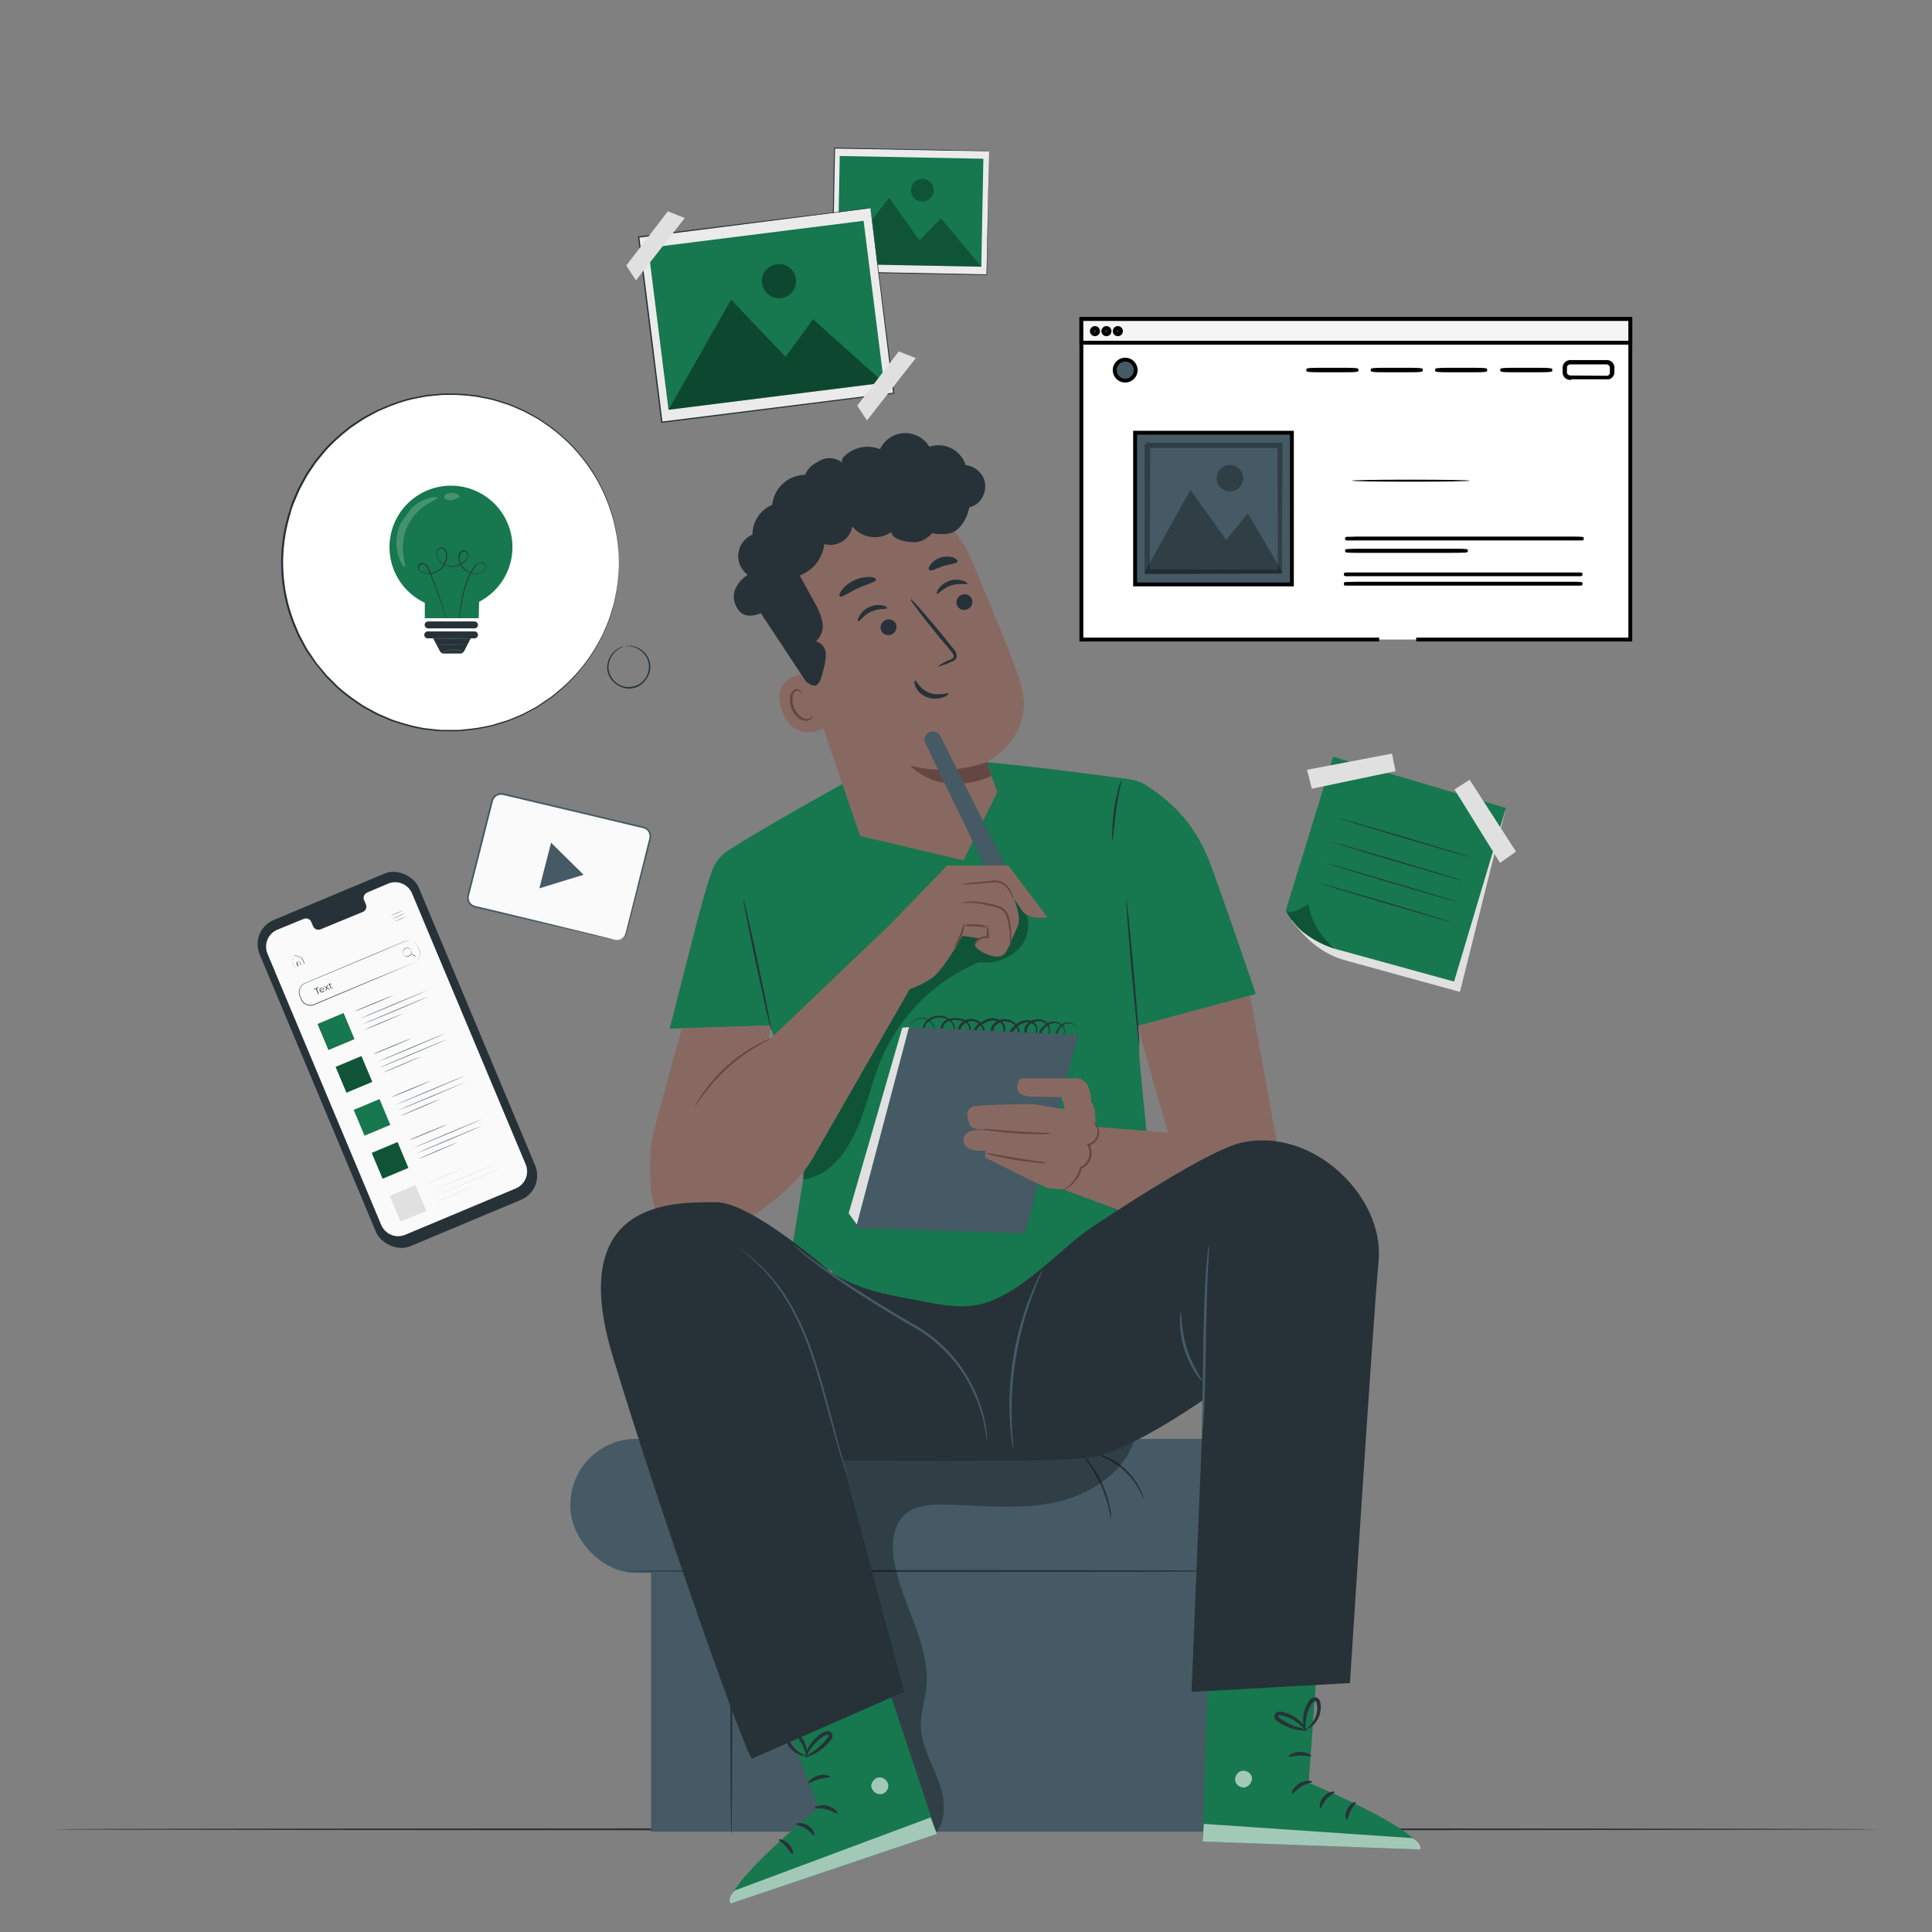 <svg xmlns="http://www.w3.org/2000/svg" viewBox="0 0 500 500"><rect x="0" y="0" width="500" height="500" fill="#808080" stroke="none"/><g id="freepik--Floor--inject-15"><path d="M486.28,473.42c0,.14-105.8.26-236.27.26s-236.29-.12-236.29-.26,105.77-.26,236.29-.26S486.28,473.27,486.28,473.42Z" style="fill:#263238"></path></g><g id="freepik--Character--inject-15"><rect x="168.49" y="375.2" width="155.55" height="98.83" style="fill:#455a64"></rect><rect x="147.62" y="372.37" width="189.95" height="34.69" rx="17" style="fill:#455a64"></rect><path d="M324.25,406.59c0,.13-36.34.24-81.15.24s-81.16-.11-81.16-.24,36.33-.24,81.16-.24S324.25,406.45,324.25,406.59Z" style="fill:#263238"></path><path d="M189.27,474.82c-.14,0-.25-15.07-.25-33.65s.11-33.65.25-33.65.24,15.07.24,33.65S189.4,474.82,189.27,474.82Z" style="fill:#263238"></path><path d="M287.59,393.06a21.17,21.17,0,0,1-.61-2.55,34.24,34.24,0,0,0-2-6,35.47,35.47,0,0,0-3.07-5.5,21.9,21.9,0,0,1-1.49-2.17,10.57,10.57,0,0,1,1.77,2,28,28,0,0,1,5.13,11.59A10.35,10.35,0,0,1,287.59,393.06Z" style="fill:#263238"></path><path d="M295.94,387.88c-.08,0-.42-1-1.25-2.49a19.14,19.14,0,0,0-9.89-8.59c-1.61-.62-2.66-.81-2.65-.9a2.3,2.3,0,0,1,.76.07,12.74,12.74,0,0,1,2,.5A17.48,17.48,0,0,1,295,385.23a12.2,12.2,0,0,1,.78,1.91A2.38,2.38,0,0,1,295.94,387.88Z" style="fill:#263238"></path><g style="opacity:0.3"><path d="M203.22,373.09c6.21,34.28,17,69.65,32.25,101h7c2.86-4,1.91-9.48.12-14s-4.32-9-4.29-13.89c0-3,1-5.93,1.39-8.92,1.43-11.55-6.5-22.11-8.34-33.6-.66-4.15-.28-8.95,2.87-11.74,2.76-2.45,6.8-2.64,10.49-2.55,9.64.23,19.43,1.44,28.84-.68s18.66-8.56,20.61-18Z"></path></g><path d="M294.53,265.5,325,257.27S318.48,237.93,313.4,224c-4.49-12.32-12-17.45-15.94-20.24a12,12,0,0,0-5.35-2.12c-7.22-1-26.94-3.55-36.73-4.37-12.11-1-37.39,5.65-37.39,5.65s-22.17,12.3-29.65,17.27a10.39,10.39,0,0,0-4,5c-1.38,3.72-3.14,10.11-5.24,18.37-1.35,5.26-5.78,22.65-5.78,22.65l26-.8c5.24,15.91,10.1,30.2,10.1,30.2l-4.71,29.26s35.54,14.21,44.62,13.2,50.23-16.9,50.23-16.9-4.71-46.42-4.71-47.76C294.85,272.89,294.71,269.52,294.53,265.5Z" style="fill:#17774E"></path><g style="opacity:0.3"><path d="M264.55,234.55a9.4,9.4,0,0,0-8.32-3.12,18.8,18.8,0,0,0-8.47,3.49c-7.89,5.35-13.48,13.42-18.43,21.55a260,260,0,0,0-21.66,44.74l.2,4c6.47-.81,10.68-6.27,13.49-12.15s4-12.39,6.49-18.42A47.51,47.51,0,0,1,253.43,249a12.25,12.25,0,0,0,10.51-3.78C266.46,242.31,266.94,237.59,264.55,234.55Z"></path></g><path d="M294.83,270.55c-.15,0-1-8.44-1.93-18.86s-1.55-18.89-1.41-18.91,1,8.43,1.93,18.86S295,270.53,294.83,270.55Z" style="fill:#263238"></path><path d="M192.4,232.78a7.52,7.52,0,0,1,.38,1.31c.23,1,.51,2.17.85,3.62.7,3,1.64,7.28,2.63,12s1.88,8.92,2.48,12c.28,1.46.51,2.69.7,3.65a6.37,6.37,0,0,1,.18,1.35,7.16,7.16,0,0,1-.38-1.31c-.23-.95-.51-2.16-.86-3.61-.7-3.06-1.63-7.29-2.63-12s-1.87-8.92-2.48-12c-.27-1.46-.51-2.68-.69-3.64A6.42,6.42,0,0,1,192.4,232.78Z" style="fill:#263238"></path><path d="M290.18,202c.15,0-.73,3.42-1.33,7.67s-.73,7.75-.89,7.75a8.66,8.66,0,0,1-.1-2.3,48.74,48.74,0,0,1,.47-5.52,47.63,47.63,0,0,1,1.11-5.43A8.42,8.42,0,0,1,290.18,202Z" style="fill:#263238"></path><path d="M294.53,265.5c-.27.08,7.75,27.64,7.75,27.64l-23.57-1.92L267.46,305l40.17,14.8s24.9-11.1,24.9-12.11-9-50-9-50Z" style="fill:#886962"></path><path d="M277.19,268.69a1.68,1.68,0,0,0,1.21-.57,2,2,0,0,0,.51-1.51,1.94,1.94,0,0,0-1.37-1.59,2.63,2.63,0,0,0-2.62.48,3.84,3.84,0,0,0-1,1.25,4.25,4.25,0,0,0-.3.8c-.07.28-.16.59,0,.77a.66.66,0,0,0,.69.17,1.29,1.29,0,0,0,.7-.48,2,2,0,0,0,.28-1.79,2.6,2.6,0,0,0-3.53-1.17,4.71,4.71,0,0,0-1.79,1.42,2,2,0,0,0-.45,1,.65.65,0,0,0,.49.73,1.17,1.17,0,0,0,1-.34,1.61,1.61,0,0,0,.46-1,2.42,2.42,0,0,0-1.05-2.12,3.08,3.08,0,0,0-2.51-.32,2.92,2.92,0,0,0-2,1.61,1.48,1.48,0,0,0-.06,1.23,1,1,0,0,0,1,.56,1.36,1.36,0,0,0,1.22-1.87,2.14,2.14,0,0,0-2.21-1.39,4.28,4.28,0,0,0-2.68,1.26,6.72,6.72,0,0,0-1.05,1.16,1.48,1.48,0,0,0-.29,1.3.77.77,0,0,0,1.07.27,1.2,1.2,0,0,0,.61-1.16,3.22,3.22,0,0,0-1.57-2.56,3.4,3.4,0,0,0-4.36.68,1.87,1.87,0,0,0-.46,1.41c.1,1,1.76,1.21,2.3.37a2,2,0,0,0-.69-2.71,3.57,3.57,0,0,0-3.14-.17,8.13,8.13,0,0,0-1.5.76,3.65,3.65,0,0,0-1.18,1.05,1.3,1.3,0,0,0-.1,1.35.74.74,0,0,0,1.06.35,1.17,1.17,0,0,0,.54-1.18,2.63,2.63,0,0,0-.61-1.36,3.06,3.06,0,0,0-2.67-1.1,3,3,0,0,0-2.36,1.57,1.54,1.54,0,0,0-.08,1.3.92.92,0,0,0,1,.49,1.27,1.27,0,0,0,1-.72,1.61,1.61,0,0,0,0-1.29,2.71,2.71,0,0,0-2.12-1.54,5.63,5.63,0,0,0-2.74.07,2.37,2.37,0,0,0-1.76,1.68,1.76,1.76,0,0,0,1,2,1.45,1.45,0,0,0,1.69-1.13,2.39,2.39,0,0,0-.62-2.13,3.75,3.75,0,0,0-1.92-1.15,4.43,4.43,0,0,0-4,1,3.23,3.23,0,0,0-1,1.65,1.58,1.58,0,0,0,.51,1.59,1.08,1.08,0,0,0,1.45-.05,1.53,1.53,0,0,0,.49-1.38A3,3,0,0,0,240,264a3.22,3.22,0,0,0-2.18-.33,3.46,3.46,0,0,0-1.49.72,4.25,4.25,0,0,0-.88,1.07,1.69,1.69,0,0,1,.14-.33,3.2,3.2,0,0,1,.67-.82,3.46,3.46,0,0,1,1.52-.8,3.42,3.42,0,0,1,2.32.3,3.23,3.23,0,0,1,1.77,2.32,1.84,1.84,0,0,1-.56,1.63,1.38,1.38,0,0,1-1.83.07,1.9,1.9,0,0,1-.64-1.89,3.54,3.54,0,0,1,1-1.84,4.74,4.74,0,0,1,4.32-1.11,4.11,4.11,0,0,1,2.14,1.26,2.8,2.8,0,0,1,.72,2.5,2.24,2.24,0,0,1-.79,1.17,1.63,1.63,0,0,1-1.44.27,1.78,1.78,0,0,1-1.08-1,2.46,2.46,0,0,1-.21-1.47,2.81,2.81,0,0,1,2.07-2,6.13,6.13,0,0,1,3-.11,3.26,3.26,0,0,1,2.48,1.83,2.15,2.15,0,0,1,0,1.67,1.78,1.78,0,0,1-1.38,1,1.44,1.44,0,0,1-1.57-.76,2.05,2.05,0,0,1,.08-1.75,3.56,3.56,0,0,1,5.9-.58,3,3,0,0,1,.73,1.64,1.7,1.7,0,0,1-.8,1.69,1.23,1.23,0,0,1-1,.13,1.37,1.37,0,0,1-.77-.68,1.85,1.85,0,0,1,.11-1.9,4.12,4.12,0,0,1,1.35-1.22,8.29,8.29,0,0,1,1.6-.81,4.09,4.09,0,0,1,3.62.22,2.51,2.51,0,0,1,.84,3.49,1.91,1.91,0,0,1-1.83.74,1.82,1.82,0,0,1-1-.42,1.59,1.59,0,0,1-.5-.92,2.39,2.39,0,0,1,.57-1.84,3.94,3.94,0,0,1,5.08-.8,3.76,3.76,0,0,1,1.82,3,1.77,1.77,0,0,1-.91,1.64,1.53,1.53,0,0,1-1,.12,1.15,1.15,0,0,1-.8-.65,2,2,0,0,1,.33-1.81,6.91,6.91,0,0,1,1.14-1.26,4.74,4.74,0,0,1,3-1.38,3,3,0,0,1,1.66.4,2.51,2.51,0,0,1,1.05,1.35,2,2,0,0,1-.19,1.69,1.91,1.91,0,0,1-1.48.82,1.52,1.52,0,0,1-1.46-.84,1.93,1.93,0,0,1,.06-1.63,3.39,3.39,0,0,1,2.34-1.87,3.55,3.55,0,0,1,2.88.39,2.85,2.85,0,0,1,1.23,2.53,1.79,1.79,0,0,1-2,1.76,1.08,1.08,0,0,1-.82-1.18,2.48,2.48,0,0,1,.55-1.23,5.28,5.28,0,0,1,1.95-1.51,3,3,0,0,1,4,1.41,2.27,2.27,0,0,1-.35,2.1,1.6,1.6,0,0,1-.89.59.93.93,0,0,1-1-.32,1.3,1.3,0,0,1,0-1,4.47,4.47,0,0,1,.34-.84,4.17,4.17,0,0,1,1.07-1.34,2.88,2.88,0,0,1,2.85-.47,2.12,2.12,0,0,1,1.46,1.78,2.15,2.15,0,0,1-.59,1.6A1.38,1.38,0,0,1,277.19,268.69Z" style="fill:#263238"></path><polygon points="235.26 265.81 221.5 317.81 265.25 319.19 279.01 267.83 235.26 265.81" style="fill:#455a64"></polygon><polygon points="235.26 265.81 233.51 265.97 219.63 314 221.74 316.9 235.26 265.81" style="fill:#e0e0e0"></polygon><path d="M264.22,279.06h14.21a3.37,3.37,0,0,1,3.15,2.05,9.71,9.71,0,0,1,.82,4.1,5.17,5.17,0,0,1,1,2.87,70.79,70.79,0,0,1,0,7.79c-.13.41-1.64.82-1.64.82s1,2.19.14,3.82a4,4,0,0,1-2.05,2.05s-1.91,4.38-3.83,4.92-3.68,0-4.64,0-16.4-7.92-16.4-7.92v-1.78s-5.46.55-5.6-2.46,3.55-2.82,3.55-2.82h8.34s-9.16.36-10-1-1.92-4.65.88-5.19,15.44-.55,15.44-.55l6.9,1.14h1.09l-.85-3s-7.24,0-8.32-.15-3.12-.41-3.12-2.32S264.22,279.06,264.22,279.06Z" style="fill:#886962"></path><path d="M272.21,293.34a12.3,12.3,0,0,1-2.65.18c-1.64,0-3.91,0-6.41-.18s-4.76-.42-6.38-.65a12.12,12.12,0,0,1-2.61-.52,14.22,14.22,0,0,1,2.65.13c1.63.14,3.88.33,6.37.49s4.75.26,6.38.34A13.33,13.33,0,0,1,272.21,293.34Z" style="fill:#654742"></path><path d="M270.92,301a8.89,8.89,0,0,1-2.37-.07c-1.45-.13-3.45-.36-5.65-.72s-4.17-.76-5.59-1.11a10.15,10.15,0,0,1-2.27-.67,10.31,10.31,0,0,1,2.35.29l5.6.95,5.61.88A11.42,11.42,0,0,1,270.92,301Z" style="fill:#654742"></path><path d="M282.82,290.26s.2.06.5.31a3.3,3.3,0,0,1,.92,1.35,3.39,3.39,0,0,1-.05,2.52,3.64,3.64,0,0,1-2.45,2.07l.16-.39a4.49,4.49,0,0,1-2.06,6.38l.16-.18a8.75,8.75,0,0,1-3.07,4.67,7.73,7.73,0,0,1-1.38.85,1.47,1.47,0,0,1-.55.19c0-.07.71-.4,1.72-1.29a9,9,0,0,0,2.78-4.54l0-.13.12-.05a4,4,0,0,0,1.81-5.62l-.2-.31.36-.09a3.19,3.19,0,0,0,2.16-1.74,3.11,3.11,0,0,0,.16-2.24A4.87,4.87,0,0,0,282.82,290.26Z" style="fill:#654742"></path><path d="M249.33,222.66,258.1,205l-2.72-7.74s13.16-6.83,8.66-20.77c-2.17-6.73-7.77-20.23-13-32.39A27.28,27.28,0,0,0,217.27,129l-1.34.45c-14.16,5.7-17.23,20.91-11.14,34.91l17.81,52Z" style="fill:#886962"></path><path d="M255.39,197.22a34.09,34.09,0,0,1-19.83.94s7.64,8.55,21.08,2.64Z" style="fill:#654742"></path><path d="M251.53,155.06a2.09,2.09,0,0,1-1.24,2.64,2,2,0,0,1-2.65-1.1,2.09,2.09,0,0,1,1.24-2.64A2,2,0,0,1,251.53,155.06Z" style="fill:#263238"></path><path d="M250.32,151.06c-.16.34-2-.26-4.16.46s-3.34,2.32-3.66,2.13c-.15-.07-.06-.63.46-1.35a5.69,5.69,0,0,1,2.81-2,5.56,5.56,0,0,1,3.43,0C250,150.51,250.4,150.91,250.32,151.06Z" style="fill:#263238"></path><path d="M231.9,161.57a2.1,2.1,0,0,1-1.24,2.65,2,2,0,0,1-2.65-1.1,2.1,2.1,0,0,1,1.24-2.65A2,2,0,0,1,231.9,161.57Z" style="fill:#263238"></path><path d="M229.6,157.38c-.13.36-2.06,0-4.1.91s-3.06,2.66-3.4,2.52c-.16-.06-.13-.62.31-1.4a5.67,5.67,0,0,1,2.58-2.32,5.48,5.48,0,0,1,3.4-.41C229.24,156.87,229.66,157.22,229.6,157.38Z" style="fill:#263238"></path><path d="M242.59,172.53a14.41,14.41,0,0,1,3.25-1.79c.53-.24,1-.52,1-.92s-.43-.95-.9-1.5l-3-3.6c-4.22-5.16-7.48-9.47-7.27-9.64s3.8,3.88,8,9l2.94,3.65a3.34,3.34,0,0,1,1,2.05,1.47,1.47,0,0,1-.63,1.1,3.91,3.91,0,0,1-.88.43A14.59,14.59,0,0,1,242.59,172.53Z" style="fill:#263238"></path><path d="M226.7,150c0,.65-2.24,1.09-4.64,2.23s-4.2,2.51-4.71,2.1c-.23-.2-.06-.86.57-1.7a9,9,0,0,1,7.12-3.3C226.08,149.34,226.7,149.64,226.7,150Z" style="fill:#263238"></path><path d="M247.78,145.32c-.21.62-1.85.61-3.63,1.18s-3.15,1.42-3.67,1c-.23-.2-.16-.76.34-1.44a5.54,5.54,0,0,1,5.88-1.78C247.49,144.6,247.87,145,247.78,145.32Z" style="fill:#263238"></path><path d="M209.38,174.21c-.27,0-10.49.38-7,9.77s12.2,4,12.12,3.67S209.38,174.21,209.38,174.21Z" style="fill:#886962"></path><path d="M210.31,185.16c-.05,0-.12.18-.35.41a1.75,1.75,0,0,1-1.21.48c-1.13,0-2.55-1.26-3.22-2.94a5.66,5.66,0,0,1-.42-2.51,2,2,0,0,1,.77-1.71A.89.89,0,0,1,207,179c.22.21.23.42.29.42s.14-.23-.08-.59a1.13,1.13,0,0,0-.59-.45,1.34,1.34,0,0,0-1,.09,2.46,2.46,0,0,0-1.17,2.1,5.89,5.89,0,0,0,.41,2.82c.76,1.87,2.39,3.29,3.89,3.17a1.88,1.88,0,0,0,1.41-.8C210.38,185.4,210.35,185.17,210.31,185.16Z" style="fill:#654742"></path><path d="M236.8,176.12c.34-.14,1.13,2.18,3.66,3.15s4.92-.1,5,.21c.08.14-.4.64-1.43,1a6.05,6.05,0,0,1-4.16-.05,5.3,5.3,0,0,1-2.92-2.69C236.57,176.82,236.64,176.16,236.8,176.12Z" style="fill:#263238"></path><path d="M254.46,123.54a5.8,5.8,0,0,0-4.52-3.17,8.71,8.71,0,0,0-.7-1.51,7.41,7.41,0,0,0-8.74-3.24,7.22,7.22,0,0,0-12.75.63,8.62,8.62,0,0,0-9.16,1.76,2.18,2.18,0,0,0-.67,1,1,1,0,0,0,.16.78,5.43,5.43,0,0,0-4.92-1,5.23,5.23,0,0,0-1.58.8,6.13,6.13,0,0,0-3.22,3.29,8.7,8.7,0,0,0-8.52,7.79,8.28,8.28,0,0,0-5.09,7.7,6,6,0,0,0-1.23,10.39s-6.14,3.74-2.42,9.09c1.9,2.74,5.8.84,5.8.84l11.54,17.47c-.05.12,2,1.93,3,1.06s1.23-2.26,1.54-3.54a14.27,14.27,0,0,0,.73-4.42,3.48,3.48,0,0,0-2.56-3.29,5.2,5.2,0,0,0,1.69-4.92,15.42,15.42,0,0,0-2-5.05l-3.87-7.07a10,10,0,0,0,6.38-8.14,5.72,5.72,0,0,0,7.23-4.57,7.47,7.47,0,0,0,10.08,1.48c.28,2.09,4.42,2.73,6.53,2.6s4.07-2.31,4.07-2.31a12,12,0,0,0,4.3.09h0l.21-.05c2.77-.64,4.57-4,5.08-6.75a5.14,5.14,0,0,0,2-.91A5.75,5.75,0,0,0,254.46,123.54Z" style="fill:#263238"></path><path d="M176.47,266.1s-6.09,22-7.43,27.42-1.33,17.89,1.69,21.59,13.12,6.05,13.12,6.05,19.77-9.65,26.49-21.42,25.13-43.8,25.13-43.8l-5.83-16L199,269.2l.31-3.8Z" style="fill:#886962"></path><path d="M240.46,189.52h0a2.15,2.15,0,0,1,2.89.95L261,225.58l-4.52,2-17-35.23A2.15,2.15,0,0,1,240.46,189.52Z" style="fill:#455a64"></path><path d="M228.66,241l16.48-17h15.8l10.12,13.36s-4.79.89-6.51-1.68l-2.23-3.18s2.23,4.89,1,7.3c0,0-2.37,5.58-2.75,6.18-.72,1.12-1.27,1.84-3.33,1.5s-5.26-2-4.91-3.22a2,2,0,0,1,1.54-1.37l-4.81-.69s-4.84,8.77-7.76,10.83a22.92,22.92,0,0,1-5.86,2.95Z" style="fill:#886962"></path><path d="M199.62,268.69c0,.08-1.33.72-3.43,1.94a48.56,48.56,0,0,0-7.65,5.56,47.63,47.63,0,0,0-6.39,7c-1.46,1.94-2.25,3.23-2.32,3.18a4.7,4.7,0,0,1,.47-.95c.33-.6.85-1.44,1.55-2.45A41.16,41.16,0,0,1,196,270.31c1.08-.58,2-1,2.61-1.26A4.62,4.62,0,0,1,199.62,268.69Z" style="fill:#654742"></path><path d="M248.77,228.9a10.26,10.26,0,0,1,2.31-.39c1.44-.18,3.43-.38,5.62-.58a6.67,6.67,0,0,1,1.67,0,3.42,3.42,0,0,1,1.48.59,5.21,5.21,0,0,1,1.67,2,6.4,6.4,0,0,1,.74,2.24c-.08,0-.38-.82-1.06-2.07a5.26,5.26,0,0,0-1.61-1.79,3.36,3.36,0,0,0-1.29-.49,6.74,6.74,0,0,0-1.55,0c-2.2.19-4.19.34-5.64.42A11,11,0,0,1,248.77,228.9Z" style="fill:#654742"></path><path d="M261.35,245.08c-.08,0,.07-1.2,0-3.11a20.53,20.53,0,0,0-.45-3.32c-.27-1.2-.66-2.64-1.86-3.34a7,7,0,0,0-1.95-.69l-1.94-.44a24.38,24.38,0,0,0-3.32-.51,25.47,25.47,0,0,0-3.09.08,2,2,0,0,1,.81-.26,10.47,10.47,0,0,1,2.3-.19,19.91,19.91,0,0,1,3.39.41c.63.12,1.29.26,2,.42a7,7,0,0,1,2.09.73,3.66,3.66,0,0,1,1.48,1.72,8.73,8.73,0,0,1,.58,2,17.92,17.92,0,0,1,.36,3.41,15,15,0,0,1-.14,2.3A2.61,2.61,0,0,1,261.35,245.08Z" style="fill:#654742"></path><path d="M255.63,239.37a10.8,10.8,0,0,1,.25,3.17v.31l-.31-.06a3.07,3.07,0,0,0-.53,0,3.14,3.14,0,0,0-2.18,1c-.45.47-.59.87-.67.84s0-.48.39-1.07a3.12,3.12,0,0,1,2.46-1.25,3.3,3.3,0,0,1,.64.07l-.31.25A10.88,10.88,0,0,1,255.63,239.37Z" style="fill:#654742"></path><path d="M255.65,239.9a18,18,0,0,1-3.2-.15,18.92,18.92,0,0,1-3.21-.19,7,7,0,0,1,3.23-.33A7.08,7.08,0,0,1,255.65,239.9Z" style="fill:#654742"></path><path d="M249.5,239.08a6.45,6.45,0,0,1-.71,3.3,6.55,6.55,0,0,1-1.86,2.83c-.12-.09.68-1.34,1.38-3S249.35,239.05,249.5,239.08Z" style="fill:#654742"></path><path d="M312.66,431.31l-1.42,45.27,56.31,2.06c-.13-5.39-28.87-17.26-28.87-17.26l2.11-29Z" style="fill:#17774E"></path><g style="opacity:0.6"><path d="M321.36,458.3a2.31,2.31,0,0,0-1.69,2.57,2.21,2.21,0,0,0,2.53,1.69,2.41,2.41,0,0,0,1.77-2.72,2.29,2.29,0,0,0-2.82-1.47" style="fill:#fff"></path></g><g style="opacity:0.6"><path d="M311.24,476.58l.32-4.56,53.87,3.68s2.47,1.19,2.12,2.94Z" style="fill:#fff"></path></g><path d="M339.61,461.13c0,.27-1.4.35-2.79,1.18s-2.15,2-2.4,1.85.22-1.69,1.92-2.67S339.67,460.88,339.61,461.13Z" style="fill:#263238"></path><path d="M345.42,463.79c.06.27-1.15.69-2.13,1.82s-1.29,2.35-1.56,2.33-.39-1.59.85-3S345.43,463.53,345.42,463.79Z" style="fill:#263238"></path><path d="M348.52,471c-.25,0-.59-1.34.18-2.82s2.06-2,2.17-1.8-.72,1-1.32,2.24S348.79,471,348.52,471Z" style="fill:#263238"></path><path d="M339.35,454.47c-.12.25-1.37-.18-2.93-.13s-2.79.5-2.92.26,1.07-1.18,2.9-1.21S339.5,454.26,339.35,454.47Z" style="fill:#263238"></path><path d="M338.26,447.74c0,.12-1.1.25-2.82-.12a12.73,12.73,0,0,1-2.92-1,13,13,0,0,1-1.59-.92,3.47,3.47,0,0,1-.83-.69,1.21,1.21,0,0,1-.07-1.47,1.51,1.51,0,0,1,1.23-.58,3.53,3.53,0,0,1,1.05.18,9.14,9.14,0,0,1,1.73.67,9.8,9.8,0,0,1,2.54,1.8c1.26,1.26,1.67,2.3,1.58,2.35s-.74-.8-2-1.85a11.69,11.69,0,0,0-2.46-1.51,11.15,11.15,0,0,0-1.6-.55c-.6-.18-1.1-.21-1.27,0-.05.1-.06.14.06.32a2.69,2.69,0,0,0,.6.51c.49.34,1,.64,1.46.91a15.57,15.57,0,0,0,2.69,1.14A19.64,19.64,0,0,1,338.26,447.74Z" style="fill:#263238"></path><path d="M337.88,448.12c-.1,0-.6-1-.64-2.75a9.21,9.21,0,0,1,1.28-4.76,2.35,2.35,0,0,1,1.85-1.36,1.34,1.34,0,0,1,1.15.83,3.78,3.78,0,0,1,.25,1.05,6.31,6.31,0,0,1-.07,1.9,6.53,6.53,0,0,1-1.31,2.87c-1.15,1.42-2.31,1.7-2.33,1.61s.89-.64,1.78-2a6.41,6.41,0,0,0,1-2.62,5.56,5.56,0,0,0,0-1.63c-.07-.6-.27-1.09-.5-1s-.77.42-1,.89a8.4,8.4,0,0,0-.75,1.5,10.25,10.25,0,0,0-.65,2.8C337.78,447.05,338,448.09,337.88,448.12Z" style="fill:#263238"></path><path d="M228.19,431.64l14.26,43-53.4,18c-1.41-5.2,22.76-24.76,22.76-24.76l-10.26-27.17Z" style="fill:#17774E"></path><g style="opacity:0.6"><path d="M227.54,460a2.31,2.31,0,0,1,2.35,2,2.22,2.22,0,0,1-1.94,2.35,2.44,2.44,0,0,1-2.48-2.11c0-1.13,1.18-2.41,2.29-2.22" style="fill:#fff"></path></g><g style="opacity:0.6"><path d="M242.45,474.63l-1.61-4.28-50.59,18.87s-2,1.84-1.2,3.42Z" style="fill:#fff"></path></g><path d="M210.86,467.9c.09.25,1.44-.07,3,.34s2.62,1.27,2.83,1.08-.7-1.55-2.6-2S210.72,467.68,210.86,467.9Z" style="fill:#263238"></path><path d="M206,472.1c0,.27,1.3.34,2.56,1.14s1.91,1.89,2.16,1.79-.07-1.63-1.66-2.6S206,471.85,206,472.1Z" style="fill:#263238"></path><path d="M205.12,479.88c.25,0,.18-1.45-1-2.65s-2.57-1.36-2.6-1.11,1,.77,1.9,1.77S204.85,479.94,205.12,479.88Z" style="fill:#263238"></path><path d="M209.2,461.44c.19.21,1.27-.56,2.77-1s2.82-.32,2.88-.58-1.36-.83-3.13-.34S209,461.28,209.2,461.44Z" style="fill:#263238"></path><path d="M208.34,454.68c0,.11,1.12-.08,2.67-.92a12.35,12.35,0,0,0,2.5-1.8,14.72,14.72,0,0,0,1.27-1.33,3.42,3.42,0,0,0,.59-.9,1.19,1.19,0,0,0-.35-1.43,1.5,1.5,0,0,0-1.34-.21,3.74,3.74,0,0,0-1,.48,10.58,10.58,0,0,0-1.47,1.13,9.92,9.92,0,0,0-1.92,2.45,4.78,4.78,0,0,0-.84,2.7c.15,0,.48-1,1.42-2.35a11.57,11.57,0,0,1,1.93-2.15,10.6,10.6,0,0,1,1.38-1c.51-.34,1-.5,1.22-.3s.11.11,0,.32a2.89,2.89,0,0,1-.44.66,13,13,0,0,1-1.14,1.28,15.2,15.2,0,0,1-2.25,1.87C209.27,454.13,208.28,454.54,208.34,454.68Z" style="fill:#263238"></path><path d="M208.8,454.94c.11,0,.31-1.1-.16-2.82a9.25,9.25,0,0,0-2.58-4.2,2.35,2.35,0,0,0-2.17-.77,1.3,1.3,0,0,0-.86,1.12,3.68,3.68,0,0,0,.05,1.07,6.54,6.54,0,0,0,2.68,4.18c1.52,1,2.71,1,2.7.88a22.34,22.34,0,0,1-2.28-1.42,6.5,6.5,0,0,1-1.7-2.22,6.1,6.1,0,0,1-.47-1.57c-.11-.59,0-1.12.18-1.14a1.63,1.63,0,0,1,1.23.57,9.46,9.46,0,0,1,1.16,1.22,10,10,0,0,1,1.41,2.5C208.6,453.88,208.65,455,208.8,454.94Z" style="fill:#263238"></path><path d="M215.33,329.51s-20.92-18.55-30.1-18.39-39.29-1.85-26.66,39.87c12.73,42.07,35.53,106.4,36.15,104.09L234,437.84,218,378s53.47.6,63.8-.75,29.65-15,29.65-15l-3.08,75.61,41-2.28s5.76-90.83,7.42-109.49c1.44-16.25-16.82-34.49-35.45-30.38-12.16,2.69-55.65,33.39-55.65,33.39Z" style="fill:#263238"></path><path d="M312.86,322.09a10.67,10.67,0,0,1,0,2c-.07,1.4-.17,3.2-.28,5.38-.21,4.55-.36,10.83-.47,17.78s-.24,13.24-.48,17.79c-.11,2.28-.25,4.12-.37,5.39a10.11,10.11,0,0,1-.26,2,12.52,12.52,0,0,1,0-2c0-1.4.08-3.21.14-5.38.08-4.68.18-10.91.29-17.8s.33-13.24.66-17.79c.17-2.27.34-4.11.5-5.38A12.33,12.33,0,0,1,312.86,322.09Z" style="fill:#455a64"></path><path d="M311.2,357.49a8.74,8.74,0,0,1-1.81-2.18,24.47,24.47,0,0,1-4-12.95,8.26,8.26,0,0,1,.25-2.82c.23,0-.09,4.35,1.51,9.38S311.39,357.37,311.2,357.49Z" style="fill:#455a64"></path><path d="M255.41,372.81c-.07,0-.15-1-.47-2.88a37.35,37.35,0,0,0-2.15-7.62,38.68,38.68,0,0,0-5.93-10.06,37.16,37.16,0,0,0-11-9.11C227,338,219.17,332.94,213.71,329c-2.73-2-4.88-3.66-6.3-4.9-.72-.6-1.25-1.11-1.61-1.45a3.36,3.36,0,0,1-.52-.55s.82.63,2.3,1.79,3.65,2.8,6.41,4.71c5.52,3.84,13.37,8.81,22.25,14a37.21,37.21,0,0,1,11.12,9.31,37.87,37.87,0,0,1,5.88,10.29,33.7,33.7,0,0,1,2,7.75,18.9,18.9,0,0,1,.19,2.16A3.37,3.37,0,0,1,255.41,372.81Z" style="fill:#455a64"></path><path d="M269.88,328.51a9.73,9.73,0,0,1-.68,1.75c-.49,1.11-1.15,2.72-1.91,4.74A84.91,84.91,0,0,0,261.86,368c.07,2.15.18,3.89.29,5.09a9.21,9.21,0,0,1,.08,1.88,10.38,10.38,0,0,1-.35-1.85c-.19-1.19-.37-2.94-.5-5.1a76.19,76.19,0,0,1,5.46-33.15c.82-2,1.55-3.6,2.12-4.67A9.72,9.72,0,0,1,269.88,328.51Z" style="fill:#455a64"></path><path d="M191.22,323.07a4.31,4.31,0,0,1,.57.37l1.57,1.15c.35.25.72.53,1.13.84s.8.71,1.25,1.11a30.67,30.67,0,0,1,2.91,2.85l1.59,1.77c.51.65,1,1.34,1.55,2l.82,1.09c.26.38.5.78.75,1.18.5.81,1,1.62,1.54,2.49a75.82,75.82,0,0,1,5.26,11.87c1.55,4.34,2.72,8.58,3.77,12.42l2.72,10.23c.8,2.91,1.44,5.26,1.93,6.87.22.78.39,1.4.53,1.87a5.32,5.32,0,0,1,.15.66,3.07,3.07,0,0,1-.25-.63c-.15-.47-.36-1.08-.61-1.84-.54-1.6-1.24-3.94-2.08-6.84l-2.82-10.2c-1.08-3.84-2.26-8.06-3.8-12.38a77.92,77.92,0,0,0-5.19-11.81c-.49-.87-1-1.68-1.51-2.48-.25-.4-.48-.8-.74-1.18l-.79-1.08c-.53-.71-1-1.41-1.52-2.05l-1.55-1.78a32.47,32.47,0,0,0-2.84-2.88c-.44-.41-.82-.81-1.22-1.14l-1.09-.86-1.52-1.22A3.26,3.26,0,0,1,191.22,323.07Z" style="fill:#455a64"></path><path d="M214.9,329.14c7.46,4.92,15.68,6.08,24.47,7.76,5.07,1,10.37,1.85,15.32.39,10.61-3.13,20.86-15.21,27.67-19.51L253.91,325Z" style="fill:#17774E"></path></g><g id="freepik--speech-bubble--inject-15"><circle cx="116.7" cy="145.61" r="43.32" transform="translate(-47.83 57.58) rotate(-23.14)" style="fill:#fafafa"></circle><circle cx="116.67" cy="145.61" r="43.46" transform="translate(-51.5 226.44) rotate(-76.96)" style="fill:#fff"></circle><path d="M161.49,167.31s-.46.13-1.18.54A5.69,5.69,0,0,0,158,170.4a5.35,5.35,0,0,0-.53,2.32,4.81,4.81,0,0,0,.8,2.57,5.19,5.19,0,0,0,9.56-1.77,4.78,4.78,0,0,0-.18-2.69,5.5,5.5,0,0,0-1.32-2,5.79,5.79,0,0,0-3.08-1.55c-.82-.12-1.29,0-1.3-.08l.34-.07a2.37,2.37,0,0,1,.41,0,3.89,3.89,0,0,1,.57,0,5.8,5.8,0,0,1,4.69,3.56,5,5,0,0,1,.23,2.89,5.91,5.91,0,0,1-1.47,2.83,5.21,5.21,0,0,1-6.37,1.18,6,6,0,0,1-2.4-2.12,5,5,0,0,1-.81-2.77,5.57,5.57,0,0,1,.6-2.45,5.68,5.68,0,0,1,2.5-2.56,3.63,3.63,0,0,1,.52-.23,2.4,2.4,0,0,1,.4-.12C161.37,167.31,161.49,167.29,161.49,167.31Z" style="fill:#263238"></path><path d="M160.19,143.57s0-.24-.09-.7-.13-1.17-.22-2.06c0-.46-.1-1-.16-1.52s-.23-1.16-.35-1.81-.28-1.36-.43-2.11a9.59,9.59,0,0,0-.3-1.14c-.13-.39-.25-.79-.38-1.21a41.65,41.65,0,0,0-5.34-11.34,43.38,43.38,0,0,0-11.6-11.81l-1.94-1.32c-.68-.4-1.39-.76-2.1-1.15l-1.07-.59a8.63,8.63,0,0,0-1.1-.54l-2.3-1c-.39-.16-.78-.34-1.17-.49l-1.23-.38-2.48-.78c-.84-.24-1.72-.38-2.58-.57L124,102.8c-.22,0-.44-.1-.66-.13l-.68-.07a39.93,39.93,0,0,0-5.51-.39c-.94,0-1.88,0-2.83,0l-2.86.28c-.48.06-1,.08-1.45.16l-1.43.29c-1,.2-1.94.36-2.9.61a43.14,43.14,0,0,0-5.7,2l-1.42.59-.71.3-.68.37-2.73,1.48c-.9.54-1.75,1.16-2.63,1.74-.43.3-.89.56-1.3.9l-1.23,1a48.91,48.91,0,0,0-4.73,4.4l-2.09,2.53-.53.64c-.16.22-.31.45-.47.68l-.93,1.37-.93,1.38-.81,1.47L78,125.87l-.4.74c-.12.26-.22.52-.34.78-.44,1-.88,2.08-1.33,3.12s-.68,2.17-1,3.27a42.91,42.91,0,0,0,1.26,27.35l1.32,3.16c.54,1,1.08,2,1.61,3l.41.74.47.7.94,1.39.93,1.39,1.06,1.29L84,174.07l.52.64.59.58,2.31,2.33a49.11,49.11,0,0,0,5.11,3.95l1.32.9c.44.3.92.52,1.38.79.93.49,1.84,1,2.78,1.48l2.86,1.23.71.3c.24.09.49.16.73.24l1.47.46a45.46,45.46,0,0,0,5.86,1.43c1,.15,2,.22,2.93.34l1.46.15c.49,0,1,0,1.45,0l2.88,0c1,0,1.89-.17,2.82-.24a42,42,0,0,0,5.46-.89l.66-.13.65-.2,1.29-.39c.84-.27,1.7-.49,2.52-.8l2.4-1,1.18-.5,1.12-.59,2.21-1.19a7.83,7.83,0,0,0,1-.64l1-.68c.66-.46,1.34-.88,2-1.35l1.81-1.48A43.22,43.22,0,0,0,155,166c.3-.54.6-1.06.87-1.59l.69-1.6c.22-.52.44-1,.66-1.54.1-.25.22-.5.31-.75l.24-.76c.32-1,.62-2,.92-2.88s.4-1.82.6-2.66c.09-.43.17-.84.26-1.24a7.92,7.92,0,0,0,.19-1.17q.13-1.14.24-2.13c.06-.66.16-1.27.19-1.83s0-1.07,0-1.53c0-.9,0-1.6,0-2.07s0-.71,0-.71,0,.24,0,.71,0,1.17,0,2.07c0,.46,0,1,0,1.53s-.11,1.18-.17,1.84-.14,1.38-.22,2.14a6.17,6.17,0,0,1-.19,1.18c-.08.4-.16.81-.25,1.24-.19.84-.33,1.75-.59,2.68s-.58,1.88-.9,2.89c-.08.25-.15.51-.24.77s-.2.5-.3.75q-.33.76-.66,1.56c-.23.52-.45,1.06-.69,1.61s-.56,1.06-.86,1.6a43.45,43.45,0,0,1-10.48,12.94l-1.82,1.5c-.64.47-1.32.9-2,1.36l-1,.68a7.07,7.07,0,0,1-1.05.65l-2.21,1.2-1.13.61-1.19.5-2.42,1c-.82.32-1.69.54-2.54.82l-1.29.4-.65.19-.68.13a39.3,39.3,0,0,1-5.49.91c-.94.08-1.89.21-2.85.25h-2.9c-.48,0-1,0-1.46,0l-1.47-.15c-1-.12-2-.19-3-.34a44.75,44.75,0,0,1-5.92-1.44l-1.47-.46c-.25-.08-.5-.15-.74-.24l-.72-.3-2.89-1.23c-1-.46-1.86-1-2.8-1.5-.46-.27-1-.49-1.39-.79l-1.33-.91a47.64,47.64,0,0,1-5.16-4l-2.34-2.35L84.2,175l-.53-.64L82.6,173l-1.06-1.3-1-1.4-1-1.41-.47-.7-.41-.75-1.63-3c-.45-1.06-.89-2.12-1.34-3.19a43.31,43.31,0,0,1-1.26-27.6c.34-1.11.69-2.2,1-3.3l1.34-3.15c.11-.26.22-.53.34-.78l.41-.75.81-1.49.82-1.48.94-1.39.94-1.38c.16-.23.31-.47.48-.69l.53-.64,2.11-2.55a48.53,48.53,0,0,1,4.77-4.44l1.25-1c.41-.34.88-.61,1.31-.92.89-.58,1.75-1.2,2.65-1.75L97,106.45l.68-.37c.24-.11.48-.2.72-.3l1.42-.6a46.07,46.07,0,0,1,5.76-2c1-.24,1.95-.4,2.92-.6l1.45-.29c.48-.09,1-.11,1.45-.16l2.89-.28c1-.06,1.91,0,2.85,0a40.66,40.66,0,0,1,5.56.39l.68.08c.22,0,.44.09.67.13l1.32.28c.88.19,1.76.34,2.61.57l2.49.79,1.24.39,1.17.5,2.32,1a8.81,8.81,0,0,1,1.11.55l1.07.59c.71.4,1.43.77,2.11,1.17l1.95,1.33a43.51,43.51,0,0,1,11.63,11.92,41.48,41.48,0,0,1,5.3,11.43c.13.41.25.82.37,1.21a7.18,7.18,0,0,1,.29,1.15c.15.76.29,1.46.41,2.12s.27,1.25.34,1.81.1,1.07.14,1.53q.12,1.35.18,2.07C160.18,143.33,160.19,143.57,160.19,143.57Z" style="fill:#263238"></path><path d="M132.62,141.65A15.91,15.91,0,1,0,109.94,156v4h13.94s.08-2.25.11-4.26A15.9,15.9,0,0,0,132.62,141.65Z" style="fill:#17774E"></path><path d="M118.84,160s0-.07,0-.2,0-.33.07-.57c.06-.51.15-1.25.29-2.2s.33-2.12.63-3.46a22.9,22.9,0,0,1,1.45-4.42,14.32,14.32,0,0,1,1.3-2.38,3,3,0,0,1,1.09-1,1.65,1.65,0,0,1,1.51,0,1.06,1.06,0,0,1,.5.63,1.08,1.08,0,0,1-.06.81,2.25,2.25,0,0,1-1.23,1.06,4.34,4.34,0,0,1-3.31-.23,4.42,4.42,0,0,1-2.24-2.65,3.38,3.38,0,0,1-.1-1.84,1.42,1.42,0,0,1,1.45-1.1,1,1,0,0,1,.81.56,1.45,1.45,0,0,1,.13,1,3.2,3.2,0,0,1-1.12,1.58,4.71,4.71,0,0,1-3.71,1.07,4.12,4.12,0,0,1-3.07-2.29,2.4,2.4,0,0,1-.11-1.93,1.16,1.16,0,0,1,1.67-.61,1.64,1.64,0,0,1,.68.7,2.66,2.66,0,0,1,.24.92,4.78,4.78,0,0,1-.24,1.81,4.72,4.72,0,0,1-2.24,2.67,4.81,4.81,0,0,1-3.29.45,2.57,2.57,0,0,1-1.44-.76,1.22,1.22,0,0,1-.08-1.53,1.05,1.05,0,0,1,.71-.35,1.53,1.53,0,0,1,.76.15,2.27,2.27,0,0,1,1,1.09c.4.86.72,1.7,1,2.5,1.27,3.21,2.17,5.85,2.78,7.68.3.91.52,1.63.67,2.11.07.24.13.42.17.55s0,.19,0,.19a1.52,1.52,0,0,1-.07-.18c0-.13-.11-.31-.19-.55-.16-.49-.4-1.19-.71-2.1-.62-1.82-1.54-4.45-2.83-7.65-.33-.79-.66-1.64-1.05-2.48a2.16,2.16,0,0,0-.91-1,1,1,0,0,0-1.19,1.49,2.38,2.38,0,0,0,1.34.69,4.64,4.64,0,0,0,3.17-.44,4.54,4.54,0,0,0,2.15-2.57,4.45,4.45,0,0,0,.23-1.74,1.74,1.74,0,0,0-.81-1.46,1.05,1.05,0,0,0-.83-.08,1,1,0,0,0-.58.6,2.19,2.19,0,0,0,.1,1.77,3.94,3.94,0,0,0,2.93,2.18,4.57,4.57,0,0,0,3.55-1A3,3,0,0,0,121,144a1.3,1.3,0,0,0-.11-.85.82.82,0,0,0-.66-.46,1.09,1.09,0,0,0-.79.25,1.32,1.32,0,0,0-.45.71,3.09,3.09,0,0,0,.09,1.73,4.23,4.23,0,0,0,2.14,2.55,4.18,4.18,0,0,0,3.17.23,2.11,2.11,0,0,0,1.14-1,.93.93,0,0,0-.37-1.23,1.49,1.49,0,0,0-1.36-.05,2.81,2.81,0,0,0-1,.93,15.11,15.11,0,0,0-1.3,2.34,24.3,24.3,0,0,0-1.46,4.4c-.31,1.33-.51,2.49-.67,3.44s-.25,1.68-.32,2.19l-.09.57Z" style="fill:#263238"></path><path d="M122.8,162.62h-12a.89.89,0,0,1-.9-.89h0a.9.9,0,0,1,.9-.9h12a.9.9,0,0,1,.9.9h0A.89.89,0,0,1,122.8,162.62Z" style="fill:#263238"></path><path d="M122.8,163.41h-12a.9.9,0,1,0,0,1.79h1.31l1.74,3.32a1.17,1.17,0,0,0,1,.62h4.27a1.16,1.16,0,0,0,1-.63l1.69-3.31h.89a.9.9,0,1,0,0-1.79Z" style="fill:#263238"></path><g style="opacity:0.2"><path d="M106.5,131.51a11.74,11.74,0,0,1,3.18-2.11,8.46,8.46,0,0,1,2.46-.72c.6-.06.94,0,1,.13.07.29-1.14.71-2.76,1.8a13.06,13.06,0,0,0-6,12.84c.22,1.94.67,3.14.4,3.27-.11.06-.38-.16-.72-.66a8.58,8.58,0,0,1-1-2.34,11.72,11.72,0,0,1-.44-3.79,12.49,12.49,0,0,1,1.12-4.6" style="fill:#fff"></path></g><g style="opacity:0.2"><path d="M116.93,129.49c-1,0-1.89-.28-2-.82,0-.26.14-.54.51-.76a3,3,0,0,1,1.5-.37,2.93,2.93,0,0,1,1.5.38c.37.23.55.51.5.77" style="fill:#fff"></path></g><path d="M120,168.79a6.44,6.44,0,0,1-.83-.25,6.41,6.41,0,0,0-2-.25,6.56,6.56,0,0,0-2,.37c-.5.17-.79.33-.8.3a2.09,2.09,0,0,1,.75-.43,5.83,5.83,0,0,1,4.14-.12A2.82,2.82,0,0,1,120,168.79Z" style="fill:#455a64"></path><path d="M121.94,165.25c0,.05-2.17.09-4.83.09s-4.84,0-4.84-.09,2.17-.1,4.84-.1S121.94,165.19,121.94,165.25Z" style="fill:#455a64"></path><path d="M121.19,166.66a5.8,5.8,0,0,1-1.18.12c-.73.05-1.74.09-2.85.11s-2.13,0-2.86,0a6.64,6.64,0,0,1-1.18-.09,7.2,7.2,0,0,1,1.18-.05l2.85,0,2.85,0A10.31,10.31,0,0,1,121.19,166.66Z" style="fill:#455a64"></path></g><g id="freepik--Screen--inject-15"><path d="M356.92,165.51l-1.36,0-4,0-15.39.06-56.3.08h-.2v-.19c0-23.48,0-51.79-.05-82.95v-.25h60.44l81.87,0h.24v.24c0,32.37-.05,60.72-.07,82.95v.17h-.17l-40.74-.08-10.9,0-2.81,0-1,0,1,0,2.81,0,10.9-.05,40.74-.08-.17.18c0-22.23,0-50.58-.07-82.95l.24.25H279.86l.25-.25c0,31.16,0,59.47-.06,82.95l-.19-.2,56.3.09,15.39,0,4,0Z"></path><polyline points="366.51 165.51 421.92 165.51 421.92 82.56 279.86 82.56 279.86 165.51 356.92 165.51" style="fill:#fff"></polyline><polygon points="422.42 166.01 366.51 166.01 366.51 165.01 421.42 165.01 421.42 83.06 280.36 83.06 280.36 165.01 356.92 165.01 356.92 166.01 279.36 166.01 279.36 82.06 422.42 82.06 422.42 166.01"></polygon><rect x="279.86" y="82.56" width="142.07" height="6.13" style="fill:#f5f5f5"></rect><path d="M422.42,89.19H279.36V82.06H422.42Zm-142.06-1H421.42V83.06H280.36Z"></path><path d="M284.18,85.74a.8.8,0,0,1-1.6,0,.8.8,0,0,1,1.6,0Z" style="fill:#263238"></path><path d="M283.38,87a1.3,1.3,0,1,1,1.3-1.29A1.3,1.3,0,0,1,283.38,87Zm0-1.59a.3.3,0,1,0,.3.3A.3.3,0,0,0,283.38,85.44Z"></path><path d="M287.14,85.74a.79.79,0,0,1-.8.79.79.79,0,0,1-.79-.79.79.79,0,0,1,.79-.8A.8.8,0,0,1,287.14,85.74Z" style="fill:#263238"></path><path d="M286.34,87a1.3,1.3,0,1,1,1.3-1.29A1.29,1.29,0,0,1,286.34,87Zm0-1.59a.3.3,0,1,0,.3.3A.29.29,0,0,0,286.34,85.44Z"></path><path d="M290.1,85.74a.79.79,0,0,1-.79.79.79.79,0,0,1-.8-.79.8.8,0,0,1,.8-.8A.79.79,0,0,1,290.1,85.74Z" style="fill:#263238"></path><path d="M289.31,87a1.3,1.3,0,1,1,1.29-1.29A1.3,1.3,0,0,1,289.31,87Zm0-1.59a.3.3,0,1,0,0,.59.3.3,0,0,0,0-.59Z"></path><path d="M351.09,95.76s-2.81.09-6.27.09-6.26,0-6.26-.09,2.81-.08,6.26-.08S351.09,95.72,351.09,95.76Z" style="fill:#263238"></path><path d="M344.82,96.35c-3.72,0-5.39,0-6.15-.1h0c-.6-.08-.6-.23-.6-.49s0-.4.6-.48h0c.76-.1,2.43-.1,6.15-.1s5.4,0,6.15.1h0c.6.08.6.22.6.48s0,.41-.6.49h0C350.22,96.35,348.55,96.35,344.82,96.35Z"></path><path d="M367.75,95.76s-2.81.09-6.27.09-6.26,0-6.26-.09,2.8-.08,6.26-.08S367.75,95.72,367.75,95.76Z" style="fill:#263238"></path><path d="M361.48,96.35c-3.72,0-5.39,0-6.15-.1h0c-.6-.08-.6-.23-.6-.49s0-.4.6-.48h0c.76-.1,2.43-.1,6.15-.1s5.4,0,6.15.1h0c.6.08.6.22.6.48s0,.41-.6.49h0C366.88,96.35,365.21,96.35,361.48,96.35Z"></path><path d="M384.41,95.76s-2.81.09-6.27.09-6.26,0-6.26-.09,2.8-.08,6.26-.08S384.41,95.72,384.41,95.76Z" style="fill:#263238"></path><path d="M378.14,96.35c-3.72,0-5.4,0-6.15-.1h0c-.6-.08-.6-.23-.6-.49s0-.4.6-.48h0c.75-.1,2.43-.1,6.15-.1s5.4,0,6.15.1h0c.59.08.59.22.59.48s0,.41-.59.49h0C383.54,96.35,381.87,96.35,378.14,96.35Z"></path><path d="M401.21,95.76s-2.8.09-6.26.09-6.26,0-6.26-.09,2.8-.08,6.26-.08S401.21,95.72,401.21,95.76Z" style="fill:#263238"></path><path d="M395,96.35c-3.72,0-5.4,0-6.15-.1h0c-.59-.08-.59-.23-.59-.49s0-.4.59-.48h0c.75-.1,2.43-.1,6.15-.1s5.4,0,6.15.1h0c.59.08.59.22.59.48s0,.41-.59.49h0C400.35,96.35,398.68,96.35,395,96.35Z"></path><path d="M409.39,139.29s-13.61.08-30.38.08-30.39,0-30.39-.08,13.6-.09,30.39-.09S409.39,139.24,409.39,139.29Z" style="fill:#263238"></path><path d="M379,139.87c-8.4,0-16,0-21.49,0l-6.52,0c-1.09,0-1.76,0-2.18,0h-.14v0c-.56,0-.56-.18-.56-.47s0-.43.56-.48v0h.13c.43,0,1.1,0,2.19-.05l6.52,0c5.5,0,13.09,0,21.49,0s16,0,21.48,0l6.51,0c1.1,0,1.77,0,2.19.05h.14v0c.56.05.56.18.56.48s0,.42-.56.47v0h-.14c-.42,0-1.1,0-2.19,0l-6.51,0C395,139.86,387.4,139.87,379,139.87Z"></path><path d="M409.06,148.53c0,.05-13.6.09-30.38.09s-30.39,0-30.39-.09,13.6-.08,30.39-.08S409.06,148.49,409.06,148.53Z" style="fill:#e0e0e0"></path><path d="M378.68,149.12c-8.39,0-16,0-21.49,0l-6.51,0c-1.09,0-1.77,0-2.19,0h-.14v0c-.56-.06-.56-.18-.56-.48s0-.42.56-.48h.14c.42,0,1.1,0,2.19,0l6.51,0,21.49,0,21.48,0,6.52,0c1.09,0,1.77,0,2.19,0H409c.55.06.55.19.55.48s0,.42-.55.48v0h-.13c-.42,0-1.1,0-2.19,0l-6.52,0C394.67,149.11,387.07,149.12,378.68,149.12Z"></path><path d="M409.06,151s-13.6.08-30.38.08-30.39,0-30.39-.08,13.6-.09,30.39-.09S409.06,150.93,409.06,151Z" style="fill:#e0e0e0"></path><path d="M378.68,151.56c-8.39,0-16,0-21.49,0l-6.51,0c-1.09,0-1.77,0-2.19,0h-.14v0c-.56,0-.56-.18-.56-.47s0-.43.56-.48v0h.14c.42,0,1.1,0,2.19-.05l6.51,0c5.5,0,13.1,0,21.49,0s16,0,21.48,0l6.52,0c1.09,0,1.77,0,2.19.05H409v0c.55.05.55.18.55.48s0,.42-.55.47v0h-.13c-.42,0-1.1,0-2.19,0l-6.52,0C394.67,151.55,387.07,151.56,378.68,151.56Z"></path><path d="M379.4,142.49s-6.89.09-15.39.09-15.39,0-15.39-.09,6.89-.08,15.39-.08S379.4,142.45,379.4,142.49Z" style="fill:#263238"></path><path d="M364,143.08c-4.25,0-8.1,0-10.89,0-2.3,0-3.55,0-4.22-.07h-.21v0c-.57-.07-.57-.21-.57-.47s0-.39.57-.46v0h.21c.67-.06,1.92-.06,4.22-.07,2.79,0,6.64,0,10.89,0s8.1,0,10.88,0c2.31,0,3.55,0,4.22.07h.21v0c.57.07.57.21.57.46s0,.39-.57.47v0h-.21c-.67.05-1.91.06-4.22.07C372.11,143.07,368.26,143.08,364,143.08Z"></path><path d="M415.81,97.75a2.9,2.9,0,0,0,.3,0,1.33,1.33,0,0,0,.72-.44,1.39,1.39,0,0,0,.29-.54,2.82,2.82,0,0,0,0-.73c0-.53.13-1.21-.35-1.71a1.36,1.36,0,0,0-.89-.44c-.36,0-.75,0-1.15,0h-8.39a1.32,1.32,0,0,0-1.17.72,1.48,1.48,0,0,0-.15.69V96a3.12,3.12,0,0,0,.05.7,1.21,1.21,0,0,0,.33.58,1.37,1.37,0,0,0,.55.34,2.39,2.39,0,0,0,.66.06h4.77l3.21,0,.88,0h.3s0,0-.08,0h-.22l-.88,0-3.21,0-4.77,0a2.4,2.4,0,0,1-.7-.06,1.46,1.46,0,0,1-.63-.38,1.56,1.56,0,0,1-.37-.65,2.32,2.32,0,0,1-.05-.38v-1.1a1.56,1.56,0,0,1,.16-.76,1.49,1.49,0,0,1,1.32-.81h9.55a1.47,1.47,0,0,1,1,.49,1.44,1.44,0,0,1,.36.92c0,.31,0,.6,0,.87a2.31,2.31,0,0,1-.06.75,1.32,1.32,0,0,1-.31.56,1.45,1.45,0,0,1-.76.44A1,1,0,0,1,415.81,97.75Z" style="fill:#263238"></path><path d="M406.52,98.33a2.23,2.23,0,0,1-.72-.09,1.91,1.91,0,0,1-.83-.5,2,2,0,0,1-.5-.87,2.14,2.14,0,0,1-.07-.49V95.26a2,2,0,0,1,2-2.07H416a2,2,0,0,1,1.33.66,2,2,0,0,1,.48,1.24v1a2.53,2.53,0,0,1-.08.76,1.76,1.76,0,0,1-.42.75,1.83,1.83,0,0,1-.94.56v0h-.15a2.26,2.26,0,0,1-.33,0l-2,0-7.17,0Zm.06-1.15,9.23.07.19,0a.88.88,0,0,0,.45-.29.77.77,0,0,0,.18-.33,1.34,1.34,0,0,0,0-.46V96c0-.11,0-.25,0-.4,0-.45,0-.75-.21-1a.83.83,0,0,0-.57-.29c-.2,0-.43,0-.68,0h-8.83a.82.82,0,0,0-.71.44,1,1,0,0,0-.1.46v.92a1.51,1.51,0,0,0,0,.39.81.81,0,0,0,.21.37.75.75,0,0,0,.34.21A1.43,1.43,0,0,0,406.58,97.18Z"></path><rect x="293.76" y="111.99" width="40.58" height="39.26" style="fill:#455a64"></rect><path d="M334.84,151.75H293.26V111.49h41.58Zm-40.58-1h39.58V112.49H294.26Z"></path><g style="opacity:0.3"><polygon points="296.9 147.89 308.13 127.69 317.31 140.6 322.89 133.74 331.19 147.89 296.9 147.89"></polygon><path d="M332.07,148.39h-36l12-21.64,9.26,13,5.62-6.9Zm-34.32-1h32.57l-7.5-12.77-5.54,6.8-9.1-12.8Z"></path></g><g style="opacity:0.3"><path d="M321.22,123.76a2.92,2.92,0,1,1-2.92-2.92A2.92,2.92,0,0,1,321.22,123.76Z"></path><path d="M318.3,127.18a3.42,3.42,0,1,1,3.42-3.42A3.43,3.43,0,0,1,318.3,127.18Zm0-5.84a2.42,2.42,0,1,0,2.42,2.42A2.42,2.42,0,0,0,318.3,121.34Z"></path></g><g style="opacity:0.3"><path d="M331.19,115.07l-34.28,0a2,2,0,0,0-.2.19h0v8.81c0,2.88,0,5.71,0,8.46,0,5.5,0,10.7,0,15.48v.17h.17l24.9-.09,7,0,1.82,0h0l-1.85,0-7,0-24.62-.09c0-4.74,0-9.88,0-15.31v-8.46c0-1.44,0-2.9,0-4.37v-4.26l33.93,0c0,9.73.06,17.83.08,23.54,0,2.85,0,5.11,0,6.66,0,.76,0,1.35,0,1.77,0,.19,0,.34,0,.46s0,.16,0,.16,0-.05,0-.14v-.44c0-.41,0-1,0-1.74,0-1.55,0-3.79,0-6.63,0-5.76.05-14,.09-23.81v-.17Z"></path><path d="M296.23,148.67l0-33.12h-.39l.18-.21,0,0,.34-.36a1.94,1.94,0,0,1,.29-.28l.57-.54,0,.43,34.67,0,0,6.57-.14,26.68.07.07-.11.28a.54.54,0,0,1-.18.23l-.1.05-.34.14-.07-.09-3.68,0-5.48,0Zm1.34-1.34,33.11.15,0-1.86,0-6.67-.08-23-32.93,0Z"></path></g><circle cx="291.2" cy="95.76" r="2.7" style="fill:#455a64"></circle><path d="M291.2,99a3.21,3.21,0,1,1,3.21-3.21A3.21,3.21,0,0,1,291.2,99Zm0-5.41a2.21,2.21,0,1,0,2.21,2.2A2.2,2.2,0,0,0,291.2,93.56Z"></path><path d="M380.4,124.4c0,.15-6.84.26-15.27.26s-15.27-.11-15.27-.26,6.84-.26,15.27-.26S380.4,124.26,380.4,124.4Z"></path></g><g id="freepik--Video--inject-15"><path d="M159.53,243.32l-36.65-8.69a2.66,2.66,0,0,1-1.67-3.18l6-23.85a2.65,2.65,0,0,1,2.89-2.12l36.73,8.94c1.28.32,1.57,1.62,1.26,2.9L161.75,242A1.83,1.83,0,0,1,159.53,243.32Z" style="fill:#fafafa"></path><path d="M159.16,243.22a2.77,2.77,0,0,0,1.38-.14,2.48,2.48,0,0,0,1.22-1.12,3.7,3.7,0,0,0,.33-1c.1-.38.2-.79.3-1.22.86-3.46,2.08-8.43,3.6-14.56.38-1.54.78-3.14,1.2-4.82l.64-2.57a6.74,6.74,0,0,0,.27-1.29,2.26,2.26,0,0,0-.31-1.21,2.12,2.12,0,0,0-.95-.85,11,11,0,0,0-1.35-.35l-2.85-.67L156.69,212l-26.51-6.26a2.22,2.22,0,0,0-2.57,1.48c-.29,1.15-.59,2.29-.88,3.43-.57,2.28-1.14,4.53-1.7,6.73l-3.23,12.74c-.13.51-.25,1-.38,1.51a2.31,2.31,0,0,0,0,1.4,2.11,2.11,0,0,0,.81,1.09,3.86,3.86,0,0,0,1.34.46l5.61,1.34,10.07,2.42,14.57,3.54,4,1,1,.27.34.1a1.56,1.56,0,0,1-.35-.06l-1-.22-4-.9-14.61-3.39-10.08-2.36L123.48,235a4.13,4.13,0,0,1-1.47-.52,2.55,2.55,0,0,1-1-1.3,2.75,2.75,0,0,1,0-1.63c.12-.5.25-1,.38-1.52l3.2-12.74c.56-2.21,1.12-4.45,1.7-6.74.29-1.14.58-2.3.88-3.46a2.7,2.7,0,0,1,3.12-1.79l26.5,6.31,6,1.42,2.85.68a10,10,0,0,1,1.41.39,2.53,2.53,0,0,1,1.12,1,2.67,2.67,0,0,1,.36,1.43,7.89,7.89,0,0,1-.29,1.37c-.22.87-.44,1.72-.65,2.56-.43,1.67-.84,3.28-1.23,4.81-1.58,6.12-2.85,11.07-3.74,14.53-.12.42-.22.83-.32,1.21a4.2,4.2,0,0,1-.37,1.05,2.53,2.53,0,0,1-1.3,1.13,2.2,2.2,0,0,1-1.06.14A1.52,1.52,0,0,1,159.16,243.22Z" style="fill:#455a64"></path><polygon points="146.82 222.24 151.03 226.39 145.31 228.14 139.59 229.9 141.1 224 142.62 218.09 146.82 222.24" style="fill:#455a64"></polygon></g><g id="freepik--Device--inject-15"><rect x="80.51" y="228.54" width="44.65" height="91.53" rx="6.78" transform="translate(-97.99 61.03) rotate(-22.73)" style="fill:#263238"></rect><path d="M100.52,228.65,95,231a1.51,1.51,0,0,0-.76,2l.43,1a1.5,1.5,0,0,1-.76,2L83,240.49a1.51,1.51,0,0,1-2-.85l-.42-1a1.49,1.49,0,0,0-1.94-.84l-2,.81-4.87,2a4.76,4.76,0,0,0-2.54,6.22l29.43,70.19a4.76,4.76,0,0,0,6.21,2.54l28.63-12a4.76,4.76,0,0,0,2.55-6.22l-29.44-70.19A4.75,4.75,0,0,0,100.52,228.65Z" style="fill:#fafafa"></path><path d="M104.43,235.56s-.71.34-1.6.73-1.61.67-1.62.65.7-.34,1.59-.72S104.42,235.54,104.43,235.56Z" style="fill:#263238"></path><path d="M104.78,236.38a17.48,17.48,0,0,1-1.59.73c-.89.38-1.62.67-1.63.66s.71-.35,1.6-.73S104.77,236.37,104.78,236.38Z" style="fill:#263238"></path><path d="M105.14,237.21s-.71.34-1.6.72-1.62.68-1.62.66.7-.34,1.59-.73S105.13,237.19,105.14,237.21Z" style="fill:#263238"></path><path d="M76.13,250.49s0,0,.07,0l.18-.08.69-.31v0l-.22-.5a1.58,1.58,0,0,1-.12-.29.29.29,0,0,1,.14-.31l.33-.14a.3.3,0,0,1,.34.18l.31.72,0,0,.86-.37,0,0-.46-1.08-.12-.28a.31.31,0,0,0-.21-.15l-.54-.22-.51-.21-.26-.1a.4.4,0,0,0-.23-.05.25.25,0,0,0-.19.12c0,.06-.06.15-.09.22l-.18.45c-.11.29-.24.56-.31.8s0,.23.09.34l.13.31.2.49.13.32a.48.48,0,0,1,0,.12.49.49,0,0,0,0-.11l-.14-.3c-.06-.14-.13-.31-.22-.5l-.13-.31-.08-.17a.64.64,0,0,1,0-.2c.08-.26.2-.52.31-.81l.18-.45a1.54,1.54,0,0,1,.1-.24.29.29,0,0,1,.23-.15.49.49,0,0,1,.27.06l.25.1.52.21.54.21.14.06a.45.45,0,0,1,.11.13l.12.28.46,1.08v0l0,0-.87.37h0v0l-.31-.73a.25.25,0,0,0-.27-.14l-.31.14a.22.22,0,0,0-.12.24c0,.09.08.19.11.28l.21.5v0h0l-.7.29-.18.07Z" style="fill:#263238"></path><path d="M107.17,249.13l.17-.09a2.62,2.62,0,0,0,.46-.31,2.41,2.41,0,0,0,.57-.69,2.45,2.45,0,0,0,.33-1.18,2.63,2.63,0,0,0-.09-.72,7.29,7.29,0,0,0-.29-.76,5.19,5.19,0,0,0-.38-.79,2.46,2.46,0,0,0-.64-.69,2.53,2.53,0,0,0-2-.43,7.2,7.2,0,0,0-1.08.41l-1.13.47C96.94,247,88.43,250.52,79,254.47a2.5,2.5,0,0,0-1.29,1.27,2.44,2.44,0,0,0-.1,1.78c.09.29.23.57.34.86a3.2,3.2,0,0,0,.44.79,2.54,2.54,0,0,0,1.48.89,2.37,2.37,0,0,0,.88,0,3.61,3.61,0,0,0,.82-.28l1.62-.68,3.13-1.31,10.83-4.53,7.3-3,2-.82.52-.21.18-.07-.17.08-.52.22-2,.84-7.29,3.08-10.82,4.56-3.12,1.31-1.62.68a3.55,3.55,0,0,1-.85.29,2.59,2.59,0,0,1-.92,0,2.63,2.63,0,0,1-1.56-.94,2.85,2.85,0,0,1-.45-.82c-.11-.28-.25-.56-.35-.86a2.62,2.62,0,0,1,1.47-3.2l24.08-10.09,1.13-.47a7.53,7.53,0,0,1,1.09-.4,2.63,2.63,0,0,1,2,.44,2.77,2.77,0,0,1,.66.71,6.4,6.4,0,0,1,.37.81,4.83,4.83,0,0,1,.29.77,2.7,2.7,0,0,1,.09.73,2.53,2.53,0,0,1-.35,1.2,2.6,2.6,0,0,1-.58.69,2.46,2.46,0,0,1-.48.3Z" style="fill:#263238"></path><path d="M106.42,246s0-.08-.15-.21a1.12,1.12,0,0,0-.59-.38,1.08,1.08,0,0,0-1,.26,1,1,0,0,0,.76,1.79,1.08,1.08,0,0,0,.85-.51,1.06,1.06,0,0,0,.15-.68c0-.17-.06-.26,0-.27a.22.22,0,0,1,0,.07.85.85,0,0,1,.06.19,1.15,1.15,0,0,1-.12.73,1.14,1.14,0,0,1-.93.58,1.17,1.17,0,0,1-1.12-.7,1.14,1.14,0,0,1,1.35-1.54,1.1,1.1,0,0,1,.61.43.5.5,0,0,1,.09.18A.15.15,0,0,1,106.42,246Z" style="fill:#263238"></path><path d="M107.7,247.53a2.19,2.19,0,0,1-.68-.25,2.21,2.21,0,0,1-.63-.35,2.22,2.22,0,0,1,.68.24C107.43,247.34,107.72,247.49,107.7,247.53Z" style="fill:#263238"></path><path d="M81.72,255.89l-.55.23,0-.14,1.25-.53.06.14-.55.23.59,1.41-.16.07Z" style="fill:#263238"></path><path d="M83.91,256l-1,.41a.47.47,0,0,0,.63.21.5.5,0,0,0,.29-.3l.13.06a.6.6,0,0,1-.37.38.63.63,0,0,1-.86-.34A.62.62,0,1,1,83.9,256,.43.43,0,0,1,83.91,256Zm-1,.29.83-.35a.44.44,0,0,0-.58-.21A.43.43,0,0,0,82.89,256.29Z" style="fill:#263238"></path><path d="M85.17,256.1l-.58-.33-.16.64-.18.07.21-.79-.68-.38.18-.07.54.31.16-.61.17-.07-.2.75.72.4Z" style="fill:#263238"></path><path d="M86.19,255.59a.42.42,0,0,1-.21.18.33.33,0,0,1-.48-.19l-.3-.71L85,255l0-.13.21-.09-.11-.26.16-.06.1.25.36-.15,0,.14-.35.15.29.69a.2.2,0,0,0,.29.13.32.32,0,0,0,.15-.13Z" style="fill:#263238"></path><rect x="83.34" y="263.34" width="7.24" height="7.24" transform="translate(-96.51 54.43) rotate(-22.76)" style="fill:#263238"></rect><rect x="83.34" y="263.34" width="7.24" height="7.24" transform="translate(-96.51 54.43) rotate(-22.76)" style="fill:#17774E"></rect><path d="M102,257.5s-2.21,1-5,2.15-5,2.07-5,2,2.21-1,5-2.15S102,257.47,102,257.5Z" style="fill:#263238"></path><path d="M110.84,256.21s-4,1.74-8.94,3.82-9,3.74-9,3.7,4-1.74,8.94-3.81S110.83,256.18,110.84,256.21Z" style="fill:#263238"></path><path d="M111.24,257.76s-3.94,1.72-8.83,3.78-8.87,3.69-8.88,3.66,3.94-1.72,8.83-3.78S111.23,257.73,111.24,257.76Z" style="fill:#263238"></path><path d="M104.57,262.2s-2.32,1-5.2,2.25-5.25,2.17-5.26,2.14,2.32-1,5.21-2.25S104.56,262.17,104.57,262.2Z" style="fill:#263238"></path><rect x="87.99" y="274.42" width="7.24" height="7.24" transform="translate(-100.44 57.1) rotate(-22.76)" style="fill:#17774E"></rect><path d="M106.7,268.63s-2.21,1-5,2.15-5,2.07-5,2,2.21-1,5-2.15S106.68,268.6,106.7,268.63Z" style="fill:#263238"></path><path d="M115.51,267.34s-4,1.74-8.94,3.82-9,3.73-9,3.7,4-1.74,8.94-3.82S115.5,267.31,115.51,267.34Z" style="fill:#263238"></path><path d="M115.91,268.89s-3.94,1.72-8.83,3.77-8.87,3.7-8.89,3.66,4-1.72,8.84-3.77S115.9,268.86,115.91,268.89Z" style="fill:#263238"></path><path d="M109.24,273.33s-2.32,1-5.21,2.25-5.24,2.17-5.25,2.14,2.32-1,5.21-2.25S109.23,273.3,109.24,273.33Z" style="fill:#263238"></path><rect x="92.66" y="285.55" width="7.24" height="7.24" transform="translate(-104.38 59.77) rotate(-22.76)" style="fill:#17774E"></rect><path d="M111.37,279.76s-2.21,1-5,2.15-5,2.06-5,2,2.21-1,5-2.15S111.35,279.72,111.37,279.76Z" style="fill:#263238"></path><path d="M120.18,278.47s-4,1.74-8.94,3.81-9,3.74-9,3.71,4-1.74,8.94-3.82S120.17,278.43,120.18,278.47Z" style="fill:#263238"></path><path d="M120.58,280s-3.94,1.72-8.83,3.77-8.87,3.69-8.89,3.66,3.94-1.72,8.84-3.77S120.57,280,120.58,280Z" style="fill:#263238"></path><path d="M113.91,284.46s-2.32,1-5.21,2.25-5.24,2.17-5.25,2.14,2.32-1,5.21-2.26S113.9,284.42,113.91,284.46Z" style="fill:#263238"></path><rect x="97.33" y="296.67" width="7.24" height="7.24" transform="translate(-108.32 62.44) rotate(-22.76)" style="fill:#17774E"></rect><path d="M116,290.88s-2.2,1-5,2.15-5,2.07-5,2,2.21-1,5-2.15S116,290.85,116,290.88Z" style="fill:#263238"></path><path d="M124.85,289.59s-4,1.74-8.94,3.82-9,3.74-9,3.71,4-1.74,8.94-3.82S124.83,289.56,124.85,289.59Z" style="fill:#263238"></path><path d="M125.25,291.14s-3.94,1.72-8.83,3.78-8.88,3.69-8.89,3.66,3.94-1.72,8.84-3.78S125.24,291.11,125.25,291.14Z" style="fill:#263238"></path><path d="M118.58,295.58s-2.32,1-5.21,2.25-5.24,2.17-5.25,2.14,2.31-1,5.2-2.25S118.57,295.55,118.58,295.58Z" style="fill:#263238"></path><rect x="101.99" y="307.8" width="7.24" height="7.24" transform="translate(-112.27 65.12) rotate(-22.76)" style="fill:#e0e0e0"></rect><path d="M120.7,302s-2.21,1-5,2.15-5,2.07-5,2,2.21-1,5-2.15S120.69,302,120.7,302Z" style="fill:#e0e0e0"></path><path d="M129.52,300.72s-4,1.74-8.94,3.82-9,3.73-9,3.7,4-1.74,8.94-3.82S129.5,300.69,129.52,300.72Z" style="fill:#e0e0e0"></path><path d="M129.92,302.27S126,304,121.08,306s-8.87,3.7-8.88,3.67,3.94-1.73,8.84-3.78S129.91,302.24,129.92,302.27Z" style="fill:#e0e0e0"></path><path d="M123.25,306.71s-2.32,1-5.21,2.25-5.24,2.17-5.25,2.14,2.31-1,5.2-2.25S123.23,306.68,123.25,306.71Z" style="fill:#e0e0e0"></path><g style="opacity:0.3"><rect x="97.35" y="296.73" width="7.24" height="7.24" transform="translate(-108.34 62.45) rotate(-22.76)"></rect></g><g style="opacity:0.3"><rect x="87.99" y="274.42" width="7.24" height="7.24" transform="translate(-100.44 57.1) rotate(-22.76)"></rect></g></g><g id="freepik--Note--inject-15"><path d="M346.52,198.52,334.27,238.3c3.38,4.15,7,8.11,13.28,10.07l30.28,8.33,11.75-47Z" style="fill:#e0e0e0"></path><polygon points="345 195.85 332.76 235.63 346.03 245.7 376.31 254.03 389.74 209.11 345 195.85" style="fill:#17774E"></polygon><path d="M338.7,234l-5.94,1.62a17.9,17.9,0,0,0,4.6,5.69A25.63,25.63,0,0,0,346,245.7,17.21,17.21,0,0,1,338.7,234Z" style="fill:#17774E"></path><g style="opacity:0.3"><path d="M338.7,234c-2.36,1.28-5,2.88-5.94,1.62a17.9,17.9,0,0,0,4.6,5.69A25.63,25.63,0,0,0,346,245.7,17.21,17.21,0,0,1,338.7,234Z"></path></g><polygon points="339.5 204.12 361.16 199.58 360.24 195.03 338.26 199.22 339.5 204.12" style="fill:#e0e0e0"></polygon><polygon points="392.34 220.4 380.34 201.8 376.42 204.3 388.21 223.31 392.34 220.4" style="fill:#e0e0e0"></polygon><path d="M380.54,221.83c0,.08-7.65-2.11-17-4.89s-17-5.09-17-5.17,7.65,2.12,17.05,4.9S380.56,221.76,380.54,221.83Z" style="fill:#263238"></path><path d="M378.58,227.92c0,.08-7.66-2.11-17.05-4.89s-17-5.09-17-5.17,7.66,2.12,17.05,4.9S378.6,227.85,378.58,227.92Z" style="fill:#263238"></path><path d="M377.16,233.42c0,.07-7.65-2.12-17.05-4.9s-17-5.09-17-5.16,7.65,2.12,17,4.89S377.18,233.34,377.16,233.42Z" style="fill:#263238"></path><path d="M375.58,238.64c0,.08-7.66-2.11-17.05-4.89s-17-5.09-17-5.17,7.65,2.12,17.05,4.9S375.6,238.57,375.58,238.64Z" style="fill:#263238"></path></g><g id="freepik--Photos--inject-15"><rect x="219.69" y="34.7" width="31.97" height="39.99" transform="translate(176.5 289.29) rotate(-88.91)" style="fill:#ebebeb"></rect><path d="M256,39.1h-.76l-2.17,0-8.19-.13L216,38.44l.11-.1c-.18,9.51-.38,20.42-.6,32h0l-.11-.12,40,.79-.1.09c.21-9.62.37-17.6.49-23.18.07-2.79.12-5,.15-6.48,0-.75,0-1.32,0-1.71l0-.59v.57c0,.39,0,.95,0,1.69,0,1.5-.06,3.68-.1,6.46-.1,5.59-.23,13.59-.4,23.24v.1h-.09l-40-.74h-.11V70.3h0c.22-11.54.43-22.44.62-32v-.1H216l28.93.6,8.16.19,2.16,0,.55,0Z" style="fill:#263238"></path><rect x="221.68" y="36.11" width="27.95" height="37.18" transform="translate(176.47 289.27) rotate(-88.91)" style="fill:#17774E"></rect><g style="opacity:0.3"><polygon points="216.8 68.31 230.12 51.19 237.95 62.21 243.52 56.51 253.97 69.02 216.8 68.31"></polygon></g><g style="opacity:0.3"><path d="M241.61,49.28a2.93,2.93,0,1,1-2.87-3A2.93,2.93,0,0,1,241.61,49.28Z"></path></g><rect x="168.08" y="57.45" width="60.43" height="48.31" transform="translate(-8.61 25.31) rotate(-7.15)" style="fill:#ebebeb"></rect><path d="M225.27,53.87l-.29.05-.84.11-3.26.43L208.61,56l-43.28,5.51.13-.18c1.8,14.27,3.86,30.63,6,47.93h0l-.19-.15,60-7.5-.13.17c-1.78-14.44-3.25-26.41-4.28-34.78-.51-4.19-.91-7.47-1.18-9.72-.14-1.12-.24-2-.31-2.56s-.09-.9-.09-.9l.12.86c.08.58.19,1.43.33,2.53.29,2.24.72,5.51,1.26,9.68,1.07,8.39,2.6,20.38,4.44,34.85l0,.15h-.14l-60,7.55-.17,0,0-.17h0c-2.17-17.31-4.21-33.67-6-47.94l0-.15.16,0,43.4-5.37,12.25-1.49,3.23-.39.82-.09Z" style="fill:#263238"></path><rect x="170.16" y="60.49" width="56.18" height="42.23" transform="translate(-8.61 25.3) rotate(-7.15)" style="fill:#17774E"></rect><g style="opacity:0.4"><polygon points="173.01 106.05 189.21 77.56 203.32 92.35 210.41 82.61 228.75 99.06 173.01 106.05"></polygon></g><g style="opacity:0.4"><path d="M206,72.22a4.42,4.42,0,1,1-4.94-3.84A4.42,4.42,0,0,1,206,72.22Z"></path></g><polygon points="172.83 54.69 162.07 68.73 164.58 72.57 177.22 56.43 172.83 54.69" style="fill:#e0e0e0"></polygon><polygon points="232.61 90.94 221.86 104.98 224.37 108.81 237 92.68 232.61 90.94" style="fill:#e0e0e0"></polygon></g></svg>